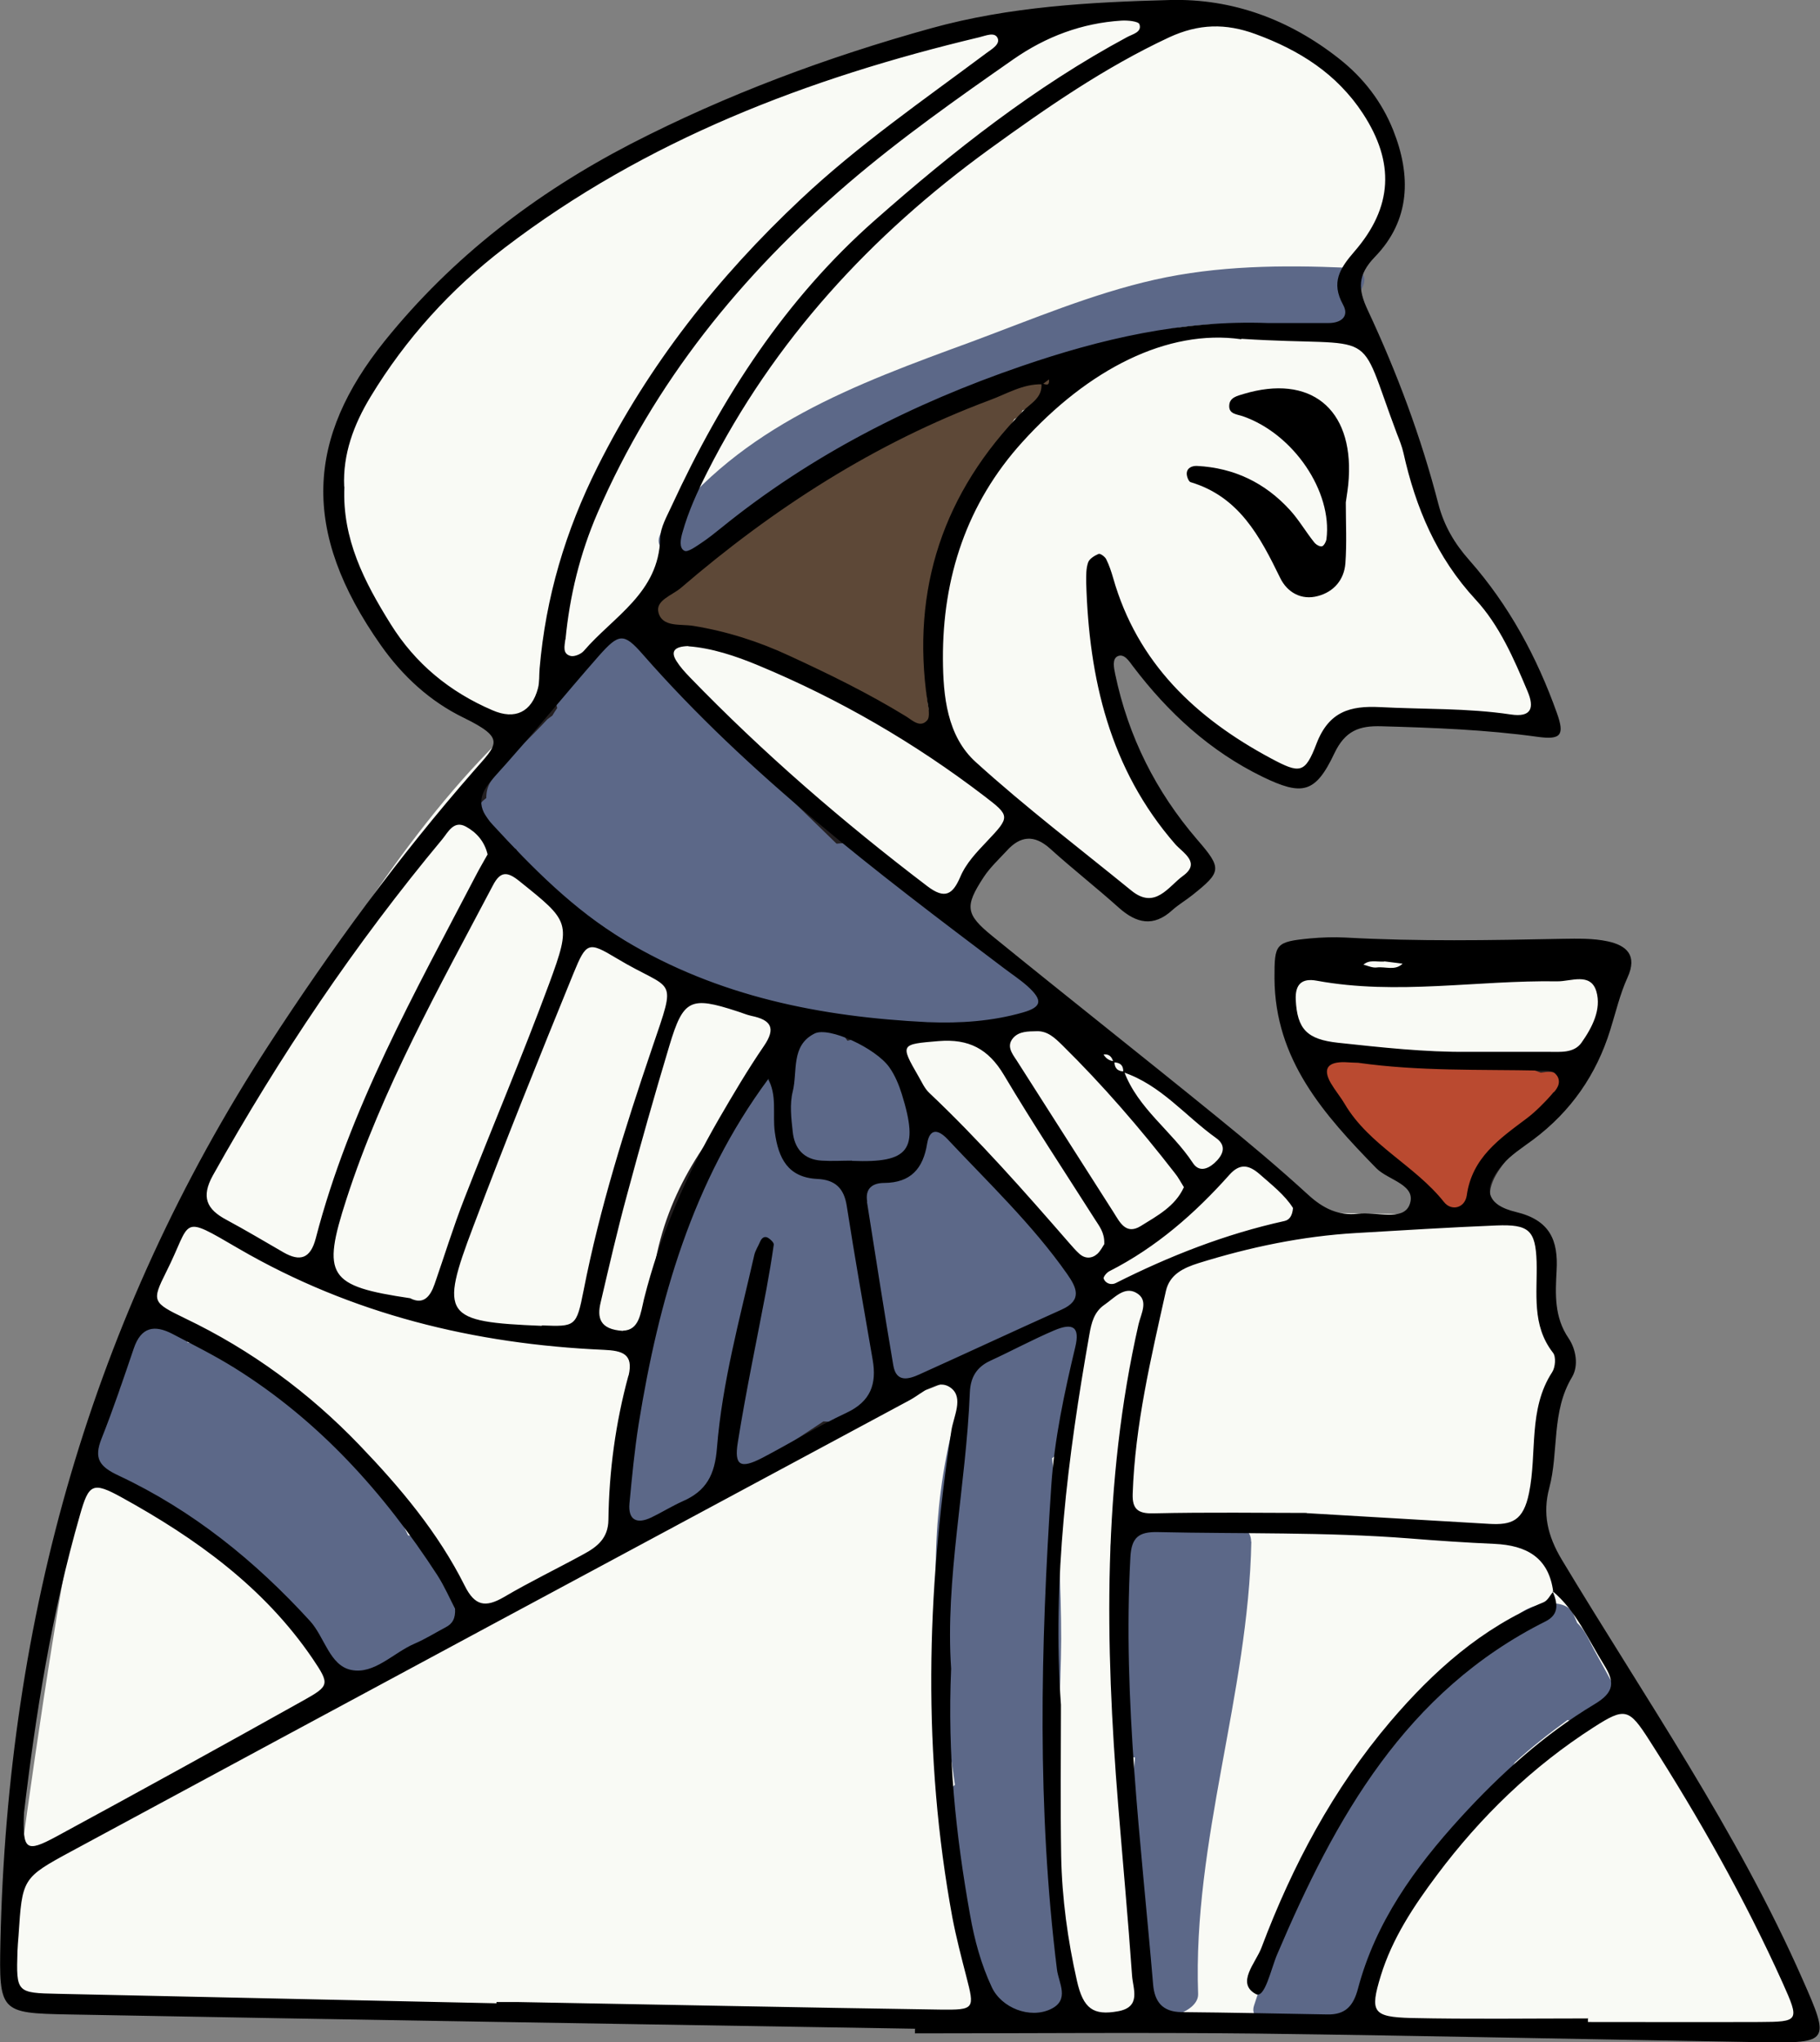 <?xml version="1.0" encoding="UTF-8"?>
<svg id="Layer_1" data-name="Layer 1" xmlns="http://www.w3.org/2000/svg" viewBox="0 0 86.51 97.04">
  <rect x="0" y="0" width="86.51" height="97.04" fill="#808080" stroke="none"/>
  <defs>
    <style>
      .cls-1, .cls-2 {
        stroke: #231f20;
        stroke-miterlimit: 10;
        stroke-width: .25px;
      }

      .cls-1, .cls-3 {
        fill: #5c6888;
      }

      .cls-2 {
        fill: #ba4a30;
      }

      .cls-4, .cls-5, .cls-6, .cls-3 {
        stroke-width: 0px;
      }

      .cls-5 {
        fill: #f9faf5;
      }

      .cls-6 {
        fill: #5d4837;
      }
    </style>
  </defs>
  <path class="cls-5" d="m.14,94.78s3.3-27.08,5.46-30.37,9.55-21.38,18.95-30c0,0-8.73-1.53-8.69-12.03,0,0,3.01-14.86,29.95-20.73,0,0,12.35-2.9,16.62,1.14s3.92,5.34,3.92,5.34c0,0,.49,2.94-2.37,4.59s0,0,0,0l.86,2.95,2.69,6.53.42,2.43,2.97,4.21,1.84,3.21.77,2.33h-9.4l-2.12,2.54-1.48-.33-3.09-1.81-5.09-4.99.64,3.74,1.19,3.86,3.14,3.5-2.61,2.49-5.88-4.2-3.56,3.84,17.15,14.6,5.38.09-2.12-3.05-2.58-1.93-2.05-5.57.44-1.75,15.41.26-1.35,5.27-4.25,4.23-.98,2.2,3.21,1.38.38,3.8.5,1.67-.5,2.02-.86,7.01s12.77,20.38,12.9,22.83l-1.12.53L.14,94.78Z"/>
  <g id="pulcinella">
    <path class="cls-6" d="m49.77,17.97c-.83-.18-1.45.16-1.96.69-.9.34-1.82.59-2.78.74-.79.12-1.65.24-2.05.98-.34,0-.68.07-1,.24-.4.22-.7.56-1,.9-.07.08-.09.14-.05.24,0,.02.03.04.04.06-3.39,1.66-6.64,3.62-9.67,5.91-.29.22-.24.54-.04.74-.21.15-.42.3-.61.46-.62.51.24,1.19.8.77.5.11,1.29.26,2.02.23.55.21,1.08.51,1.59.8.91.51,1.83.98,2.79,1.4,1.91.82,3.9,1.53,5.4,3.02.37.36,1.21.04,1.08-.52-.68-2.83-.3-5.75.69-8.46.46-1.26,1.04-2.48,1.69-3.66.35-.65.73-1.28,1.11-1.91.09-.15.23-.42.4-.69.19-.08.32-.24.38-.4.41-.17.83-.35,1.23-.55.44-.22.46-.87-.07-.98Z"/>
    <path class="cls-2" d="m74.41,51.54c-.09-.26-.23-.44-.41-.63-.13-.13-.44-.12-.75-.07-2.11-.82-4.62.06-6.82-.41-.26-.06-.57-.03-.87.03-.05-.06-.11-.11-.16-.17-.03-.06-.08-.12-.16-.17-.47-.28-1.39.05-1.85.21-.19.07-1.23.44-.89.74.02.01.03.03.04.04,0,.01,0,.03-.02.05-.05.09-.03.15.05.2.14.11.29.21.43.32.22.35.41.74.61,1.1.36.64.8,1.09,1.44,1.45,1.39.78,2.08,2.09,2.75,3.48.19.39,1.26.08,1.55,0,.28-.08,1.39-.33,1.35-.77-.09-.96.71-1.75,1.26-2.45.65-.83,1.3-1.65,1.95-2.48.3-.13.56-.3.5-.48Z"/>
    <g>
      <path class="cls-1" d="m52.01,60.71c-1.49-.75-2.42-2.44-3.47-3.67-1.19-1.4-2.46-2.72-3.79-4-.28-.27-.82-.35-1.34-.28-.09-.19-.17-.38-.24-.56-.06-.17-.13-.34-.19-.5-.14-.67-.44-1.33-.75-1.94-.29-.57-1.17-.66-1.9-.45-.07-.09-.11-.19-.18-.28-.64-.8-2.64-.27-2.79.75-.05.32-.11.66-.18,1.01-.44.11-.87.33-1.09.58-2.38,2.66-4.25,5.25-4.86,8.84-.67,3.91-1.15,7.87-1.72,11.8-.18,1.23,1.87.8,2.4.45,2.02-1.33,4.04-2.66,6.06-4,.4-.26.8-.53,1.2-.79.54.04,1.13-.07,1.48-.23.63-.29,1.07-.85,1.12-1.46.1-.07.21-.13.31-.21.36.54,1.57.28,1.97.13.3-.11.6-.24.9-.36.78.13,1.84-.25,2.06-.89,1.65-.76,3.26-1.61,4.82-2.56.44-.27.82-1.05.19-1.37Z"/>
      <path class="cls-1" d="m50.03,47.6c-3.11-2.51-6.22-5.01-9.33-7.52-.17-.13-.5-.16-.89-.12-.61-.59-1.21-1.18-1.82-1.77-2.57-2.5-5.17-4.98-7.35-7.85-.52-.69-2.47.19-2.79.75-.49.84-1.83,1.44-1.5,2.53-.07.1-.13.2-.19.3-.08.06-.16.11-.23.17-.88.96-1.97,1.9-2.7,2.97-.17.25-.23.52-.24.8-.28.21-.41.44-.24.66.4.5.69,1.02.93,1.61.09.23.4.32.77.33.14.28.3.54.48.79-.03.09-.01.18.1.27.09.07.18.14.27.21.05.06.1.12.15.18.06.06.15.11.26.13,2.36,1.82,4.87,3.51,7.55,4.81,1,.49,2,.74,3.01.86,1.44.8,2.83.9,4.55.94,2.42.06,4.83.11,7.25.17.32,0,2.64-.66,1.96-1.21Z"/>
    </g>
    <path class="cls-3" d="m22,76.64c-.55-1.1-1.09-2.21-1.64-3.31-.14-.28-.52-.38-.96-.37-.1-.22-.21-.44-.32-.66-.67-1.32-1.55-2.51-2.61-3.55-2.11-2.06-4.75-3.5-7.32-4.9-.06-.03-.15-.05-.24-.06,0-.11,0-.22-.02-.31-.11-.34-.49-.46-.81-.49-.71-.06-1.53.17-2.12.56-.17.11-.34.25-.37.45-.02.13-.01.27,0,.4.04.28.16.55.31.79,0,.04-.01.07-.02.11-.05.24-.13.47-.19.7-.49.18-.87.45-.89.79-.03.82-.17,1.62-.42,2.4-.06.18.03.28.17.34-.12.13-.19.27-.13.42.33.81,1.23,1.08,1.97,1.41.95.43,1.91.86,2.86,1.29.15.14.32.28.49.41.79.6,1.58,1.19,2.32,1.84,1.54,1.35,2.92,2.87,4.13,4.52.47.63,2.06-.01,2.5-.37.74-.6,1.52-1.13,2.39-1.53.21-.1,1.1-.5.9-.9Z"/>
    <path class="cls-3" d="m76.8,80.27c-.34-.63-.69-1.26-1.03-1.88-.23-.42-.43-.94-.8-1.27-.05-.13-.11-.26-.17-.39-.41-1.1-3.09-.36-2.92.66-.18.1-.35.2-.5.29-2.01,1.22-3.63,2.97-5.06,4.81-2.99,3.83-5.23,8.17-6.71,12.8-.33,1.02,1.67.73,2.06.56.31-.13.62-.09.92.04.51.22,1.03.2,1.55.01.34-.13,1.04-.46,1.04-.92,0-2.94,2.01-5.75,3.77-7.97.35-.44.71-.85,1.08-1.26.18-.06.35-.13.49-.21.7-.39,1.09-1.12,1.49-1.8.79-.72,1.63-1.38,2.5-2.01.97.34,2.82-.45,2.27-1.46Z"/>
    <path class="cls-3" d="m64.49,14.04c.5-.54.62-1.27-.51-1.32-3.05-.13-6.1-.1-9.09.57-2.98.67-5.85,1.89-8.71,2.95-5.54,2.03-10.93,3.99-14.62,8.86-1.09,1.43,1.65,1.6,2.38.7,2.91-3.58,7.72-4.99,11.85-6.66,4.71-1.9,9.6-4.55,14.82-3.51.16.04.33.07.51.09.28.03.61-.02.92-.12.14.03.29.05.43.09.68.16,1.56,0,2.05-.55.33-.37.32-.84-.03-1.09Z"/>
    <path class="cls-3" d="m59.47,73.26c.01-.51-.44-.84-.94-.85-.28,0-.57-.02-.85-.02-.38-.51-1.43-.48-2.12-.11-.26-.02-.53-.03-.79-.06-.8-.08-2.07.4-1.97,1.37.3,3.02.37,6.04.21,9.07-.03.55.4.81.94.85-.02.27-.05.53-.06.8-.22,3.65-.08,7.31.15,10.96.07,1.13,2.95.56,2.91-.52-.26-7.28,2.39-14.25,2.53-21.5Z"/>
    <path class="cls-3" d="m51.13,65.43c-.02-.63.04-1.21.17-1.83.04-.7-.5-.97-1.12-.95-.83-.31-2.29.16-2.37,1.08,0,.05-.02.1-.02.15-.55.12-1.31.34-1.49.42-.6.25-1.02.88-.68,1.49.26.48-.11,1.24-.24,1.71-.16.58-.3,1.17-.41,1.77-.2,1.04-.33,2.09-.41,3.14-.17,2.29-.06,4.6.14,6.88.17,1.85.42,3.68.69,5.52-.33.26-.54.62-.5,1.03.28,2.91.59,5.82,1.62,8.58.07.19.2.33.37.44.05.18.12.36.21.52.55.95,1.67,1.12,2.65.84.47-.13,1.49-.72,1.18-1.38-.27-.58-.5-1.17-.73-1.77.11-.19.16-.4.13-.63-.64-4.91.1-9.65.12-14.56,0-2.41-.14-4.82-.3-7.23-.03-.42-.08-.88-.13-1.36.28-.2.48-.47.51-.81.05-.62.11-1.24.16-1.86.01-.14-.01-.26-.05-.37.31-.21.52-.48.51-.81Z"/>
  </g>
  <path class="cls-4" d="m43.51,96.4c-13.43-.22-26.86-.43-40.28-.68-3.22-.06-3.28-.12-3.21-3.45.34-15.37,4.33-29.65,12.75-42.61,2.97-4.57,6.18-8.95,9.76-13.04,1.1-1.26,1.54-1.52-.48-2.51-1.61-.78-2.91-1.98-3.94-3.44-3.86-5.47-3.5-9.89.17-14.46,3.23-4.01,7.19-7.03,11.7-9.37,4.56-2.35,9.35-4.13,14.29-5.5C47.99.31,51.82.1,55.64,0c2.95-.07,5.65.93,8,2.78,1.16.91,2.04,2.05,2.58,3.4.86,2.15.83,4.28-.87,6.03-.82.85-.81,1.52-.34,2.52,1.39,2.97,2.54,6.04,3.36,9.22.27,1.03.76,1.87,1.48,2.68,1.87,2.12,3.2,4.58,4.15,7.24.38,1.06.21,1.3-.93,1.14-2.46-.34-4.93-.43-7.41-.5-1.04-.03-1.72.2-2.24,1.3-.9,1.9-1.53,2.01-3.41,1.1-2.5-1.22-4.48-3.04-6.15-5.24-.19-.25-.42-.63-.73-.49-.28.13-.18.56-.12.86.62,2.96,1.93,5.57,3.9,7.86,1.19,1.37,1.15,1.53-.23,2.63-.31.25-.66.45-.96.72-.89.81-1.7.63-2.54-.12-1.07-.96-2.21-1.85-3.27-2.81-.76-.68-1.42-.6-2.06.11-.38.41-.8.8-1.1,1.26-.9,1.38-.86,1.75.42,2.79,3.53,2.87,7.11,5.69,10.64,8.56,1.49,1.21,2.96,2.44,4.38,3.74.7.64,1.43,1,2.37.89.84-.1,2.11.36,2.43-.4.4-.97-1-1.18-1.57-1.76-2.49-2.55-4.82-5.15-4.84-9.03,0-1.63.03-1.73,1.7-1.89.56-.05,1.12-.07,1.68-.04,3.44.19,6.87.13,10.31.06.72-.01,1.45-.03,2.15.12.88.19,1.43.65.94,1.72-.36.79-.56,1.66-.82,2.49-.66,2.13-1.87,3.87-3.66,5.21-.51.38-1.07.73-1.48,1.21-.94,1.09-.78,1.89.66,2.23,1.62.39,2.01,1.35,1.93,2.78-.06,1.11-.12,2.21.57,3.22.35.52.49,1.3.16,1.85-.99,1.65-.62,3.54-1.08,5.27-.32,1.2-.09,2.25.59,3.39,3.95,6.57,8.34,12.89,11.45,19.95,1.31,2.96,1.28,3.04-1.92,2.99-7.99-.13-15.99-.31-23.98-.41-5.43-.06-10.86-.01-16.29-.01,0-.07,0-.14,0-.2Zm8.91-46.3v-.14s0,.08,0,.08c.11.23.29.37.55.39,0,.31.14.48.46.48.66,1.77,2.27,2.83,3.27,4.35.28.43.68.31,1.02.01.4-.36.62-.81.09-1.19-1.47-1.05-2.63-2.53-4.42-3.13.02-.33-.15-.47-.47-.47-.06-.27-.21-.42-.5-.37Zm-2.89-31.84c-.92-.02-1.68.46-2.5.76-5.46,2.04-10.27,5.14-14.67,8.92-.41.35-1.22.59-1.06,1.17.19.71,1.05.53,1.66.63,1.59.26,3.1.74,4.56,1.42,1.89.87,3.75,1.78,5.53,2.87.3.18.68.58,1.02.2.15-.17.06-.61.01-.91-.78-5.35.77-9.93,4.54-13.78.37-.38.95-.64.88-1.33.16.03.4.2.36-.18-.11.08-.21.16-.32.24Zm-13.01,33.01c-3.61,4.87-5.21,10.51-6.16,16.38-.2,1.26-.32,2.53-.44,3.79-.07.79.35.99,1.03.67.5-.24.98-.54,1.49-.77,1.13-.49,1.54-1.25,1.64-2.55.25-3.1,1.08-6.11,1.77-9.14.05-.23.19-.43.28-.65.08-.18.21-.28.38-.18.12.07.28.23.27.32-.1.71-.22,1.41-.35,2.12-.46,2.43-.97,4.84-1.36,7.28-.18,1.11.13,1.27,1.17.73,1.34-.7,2.63-1.5,4-2.14,1.15-.54,1.44-1.37,1.24-2.52-.42-2.43-.85-4.86-1.23-7.3-.13-.86-.56-1.25-1.4-1.29-1.4-.07-1.85-.98-2.02-2.22-.12-.86.13-1.77-.35-2.58l.11.13-.07-.1Zm37.28,24.34l.03.03c-.21-1.64-1.28-2.21-2.79-2.28-1.35-.06-2.71-.15-4.06-.26-3.98-.31-7.96-.21-11.95-.3-.9-.02-1.25.25-1.3,1.2-.37,6.81.51,13.54,1.08,20.29.07.82.44,1.31,1.35,1.32,2.31.02,4.62.07,6.93.11.86.02,1.24-.4,1.46-1.23.84-3.17,2.7-5.74,4.87-8.12,1.89-2.07,3.97-3.95,6.37-5.39.97-.58.96-1.06.45-1.88-.76-1.21-1.32-2.56-2.45-3.5Zm-50.2,19.57s0-.04,0-.05c.32,0,.64,0,.96,0,6.71.12,13.42.26,20.13.36,1.65.02,1.64-.03,1.24-1.58-.24-.93-.48-1.85-.66-2.79-1.42-7.71-1.24-15.41-.05-23.13.1-.68.6-1.57-.02-2.04-.64-.48-1.34.24-1.94.57-13.3,7.14-26.59,14.28-39.87,21.45-2.35,1.27-2.33,1.3-2.51,4.02-.02.24-.04.48-.05.72-.06,1.97-.05,1.99,1.93,2.03,6.95.15,13.9.3,20.84.45ZM59,16.12c-3.5-.5-7.27,1.42-10.4,4.88-2.65,2.92-3.8,6.45-3.78,10.32.01,1.74.19,3.66,1.57,4.9,2.36,2.14,4.91,4.08,7.39,6.1,1.13.92,1.76-.2,2.45-.7.87-.63,0-1.09-.37-1.51-3.11-3.57-4.1-7.86-4.23-12.44,0-.32-.01-.65.09-.94.06-.18.31-.33.5-.41.08-.03.3.13.36.25.14.28.24.58.33.89,1.15,4.05,3.94,6.67,7.51,8.58,1.37.73,1.61.73,2.16-.71.59-1.53,1.61-1.8,3.01-1.73,2.07.11,4.15.04,6.22.35.99.15,1.13-.32.8-1.1-.65-1.55-1.34-3.14-2.47-4.36-1.86-2.01-2.85-4.37-3.43-6.97-.07-.31-.19-.61-.31-.91-1.98-5.26-.68-4.08-7.39-4.51Zm1.28-.77c.96,0,1.91,0,2.87,0,.59,0,1-.31.69-.87-.58-1.06-.16-1.72.54-2.53,1.83-2.11,1.92-4.24.4-6.56-1.23-1.88-3.02-3.01-5.1-3.77-1.41-.52-2.7-.5-4.12.16-3.06,1.43-5.8,3.33-8.52,5.3-5.65,4.1-10.25,9.09-13.42,15.35-.47.93-.9,1.87-1.18,2.87-.09.31-.17.74.09.87.16.09.56-.21.82-.38.33-.22.64-.47.95-.72,4.27-3.46,9.09-5.9,14.25-7.67,3.78-1.3,7.66-2.2,11.71-2.05Zm-43.91,7.78c-.11,2.48.95,4.52,2.19,6.51,1.18,1.9,2.82,3.24,4.85,4.11,1.08.47,1.86.08,2.16-1.04.08-.3.05-.63.08-.95.29-3.38,1.23-6.54,2.76-9.59,2.43-4.85,5.72-9.01,9.65-12.7,2.74-2.58,5.83-4.71,8.83-6.95.26-.19.66-.42.53-.71-.14-.31-.57-.11-.87-.04-8.14,1.94-15.86,4.88-22.57,10.01-2.55,1.95-4.7,4.32-6.37,7.08-.8,1.32-1.32,2.73-1.25,4.26Zm45.74,48.77c3.28.19,5.98.35,8.68.51,1.07.06,1.62-.14,1.89-1.47.39-1.9-.05-3.98,1.1-5.74.15-.23.19-.73.04-.92-1.03-1.32-.74-2.83-.78-4.32-.05-1.51-.37-1.79-1.91-1.73-2.23.09-4.45.23-6.68.36-2.56.15-5.04.67-7.48,1.43-.73.23-1.37.54-1.55,1.32-.71,3.19-1.47,6.37-1.58,9.65-.02.69.22.94.98.92,2.62-.06,5.24-.02,7.29-.02Zm-18-23.33c1.53.06,3.04-.04,4.51-.46.91-.26.96-.58.22-1.25-.36-.32-.76-.58-1.14-.87-6.06-4.57-12.11-9.15-17.15-14.9-.9-1.03-1.13-1-2.08.07-1.69,1.92-3.29,3.91-5.01,5.8-.73.81-.81,1.4-.04,2.23,1.9,2.06,3.84,4.03,6.28,5.5,4.45,2.67,9.32,3.63,14.4,3.88Zm31.37,47.32v.19c2.71,0,5.43.01,8.14,0,1.91-.01,1.93-.04,1.11-1.87-1.81-4.01-3.97-7.83-6.34-11.53-.96-1.5-1.15-1.56-2.63-.61-2.92,1.87-5.38,4.25-7.46,7.03-1.1,1.47-2.12,3-2.67,4.79-.52,1.71-.39,1.95,1.45,2,2.79.06,5.59.02,8.38.02Zm-45.6-30.53c.24-1.03-.3-1.18-1.18-1.22-6.14-.27-11.98-1.69-17.34-4.8-2.87-1.67-2.21-1.37-3.46,1.1-.7,1.4-.66,1.45.91,2.21,3.13,1.5,5.88,3.52,8.28,6.02,1.94,2.02,3.74,4.16,5,6.68.48.96.98,1.05,1.86.54,1.24-.73,2.53-1.35,3.79-2.04.65-.35,1.17-.76,1.18-1.63.03-2.32.34-4.61.95-6.85ZM1.14,86.15c-.07,1.77.09,1.9,1.55,1.11,3.93-2.13,7.85-4.29,11.75-6.47,1.23-.69,1.24-.76.41-1.99-2.31-3.39-5.55-5.71-9.07-7.65-1.38-.76-1.56-.64-1.98.84-1.35,4.69-2.11,9.5-2.66,14.16Zm44.07-6.86c-.18,4.11.22,7.91.9,11.7.21,1.19.52,2.34,1.03,3.43.46.99,1.81,1.52,2.8,1.05.93-.44.38-1.24.3-1.89-.95-7.65-.78-15.31-.27-22.97.15-2.24.62-4.42,1.14-6.6.23-.95-.1-1.18-1.01-.79-1.03.44-2.01.97-3.03,1.44-.65.3-.94.79-.97,1.5-.18,4.47-1.18,8.88-.89,13.13Zm-23.58-2.85c-.24-.46-.5-1.06-.84-1.59-2.55-3.93-5.63-7.35-9.64-9.85-.95-.59-1.95-1.09-2.94-1.61-.86-.45-1.5-.35-1.85.68-.49,1.44-.97,2.87-1.53,4.28-.38.95-.11,1.34.82,1.77,3.51,1.65,6.48,4.05,9.09,6.91.69.76.93,2.11,1.95,2.32,1.1.23,2.01-.82,3.02-1.25.51-.22.99-.52,1.48-.78.31-.16.47-.41.44-.89Zm-2.13-14.75c.62.32.95-.07,1.16-.68.47-1.35.89-2.72,1.41-4.05,1.33-3.41,2.76-6.78,4.03-10.21,1.08-2.93.98-2.96-1.41-4.88-.57-.46-.9-.49-1.26.2-2.56,4.86-5.26,9.65-6.96,14.9-1.19,3.67-.88,4.14,3.04,4.72Zm7.37-31.3c-.03.3-.15.68.26.78.18.04.49-.09.62-.24,1.41-1.64,3.57-2.76,3.63-5.35.01-.53.33-1.06.56-1.57,2.37-5.12,5.38-9.79,9.65-13.55,3.72-3.28,7.6-6.34,11.99-8.7.26-.14.71-.23.58-.61-.05-.14-.57-.19-.86-.17-1.88.12-3.58.76-5.12,1.83-2.68,1.87-5.36,3.76-7.85,5.89-5.1,4.37-9.24,9.47-11.93,15.68-.83,1.92-1.32,3.92-1.52,6Zm-1.11,32.59c1.59.06,1.64.07,1.98-1.66.77-3.93,1.97-7.73,3.25-11.5,1.21-3.56,1.05-2.64-1.69-4.29-1.33-.8-1.43-.77-2.04.72-1.63,3.99-3.24,7.99-4.76,12.02-1.62,4.27-1.4,4.54,3.25,4.73Zm-2.58-22.37c-.15-.64-.54-1.06-1.03-1.33-.58-.32-.85.26-1.12.59-4.15,4.98-7.75,10.33-10.91,15.98-.57,1.03-.3,1.61.64,2.11.91.49,1.8,1.02,2.7,1.54.81.47,1.3.3,1.55-.66,1.6-6.16,4.7-11.66,7.61-17.24.18-.35.38-.68.55-.99Zm27.25,40.42c0,2.39-.03,4.78.01,7.17.04,2,.31,3.98.75,5.92.3,1.34.79,1.66,1.95,1.45,1.13-.2.71-1.08.67-1.7-.19-2.7-.44-5.4-.66-8.11-.62-7.65-.75-15.28.97-22.84.12-.51.51-1.16-.13-1.5-.56-.3-1.03.26-1.48.57-.5.34-.63.85-.73,1.43-1.03,5.82-1.77,11.66-1.35,17.59Zm-9.22-23.92c.41,2.59.81,5.18,1.25,7.76.14.86.76.66,1.28.42,2.24-1.01,4.47-2.05,6.72-3.06,1.01-.45.71-1.06.26-1.7-1.65-2.35-3.74-4.33-5.69-6.41-.45-.47-.84-.5-.96.22-.19,1.19-.78,1.86-2.04,1.87-.54,0-.92.25-.81.89Zm-8.5-26.41c-.68.02-.84.27-.55.72.17.27.39.51.61.74,3.5,3.62,7.3,6.9,11.31,9.95.83.63,1.2.4,1.56-.43.28-.67.79-1.19,1.28-1.71,1.1-1.16,1.1-1.2-.13-2.14-3.31-2.53-6.89-4.61-10.74-6.21-1.1-.46-2.24-.83-3.33-.91Zm-3.1,32.53c.78-.02.84-.84,1-1.5.76-3.03,2-5.86,3.56-8.56.68-1.17,1.37-2.34,2.13-3.45.61-.88.34-1.26-.59-1.45-.23-.05-.45-.15-.68-.22-2.21-.72-2.55-.57-3.21,1.63-.71,2.36-1.38,4.73-2.02,7.11-.46,1.69-.85,3.39-1.25,5.1-.17.71-.06,1.28,1.06,1.35Zm40.19-13.25c1.27,0,2.55,0,3.82,0,.55,0,1.19.07,1.55-.43.51-.72.96-1.59.71-2.44-.27-.92-1.22-.47-1.86-.48-3.81-.06-7.62.67-11.43-.03-.7-.13-1.03.16-1,.9.07,1.4.53,1.89,2.02,2.05,2.06.22,4.11.45,6.19.43Zm-5.23.52c-.18,0-.42-.02-.66-.03-.75-.01-1.07.27-.65,1,.2.34.46.65.66.99,1.16,1.96,3.33,2.91,4.72,4.66.35.44.99.29,1.08-.32.25-1.79,1.56-2.69,2.84-3.65.44-.33.83-.74,1.21-1.15.21-.22.44-.5.27-.84-.17-.34-.53-.29-.83-.29-2.87-.06-5.74.04-8.65-.37Zm-12.08,8.6c.02-.53-.24-.84-.45-1.17-1.45-2.28-2.94-4.53-4.32-6.85-.74-1.24-1.67-1.73-3.11-1.61-1.79.15-1.84.14-.96,1.66.16.27.29.58.51.79,2.37,2.24,4.52,4.68,6.66,7.14.16.18.31.36.49.52.27.24.59.23.85,0,.16-.15.26-.36.34-.48Zm3.79-2.68c-.17-.27-.28-.49-.43-.67-1.66-2.14-3.43-4.19-5.36-6.09-.34-.33-.69-.68-1.22-.66-.4.01-.83,0-1.11.32-.33.38-.06.73.16,1.06,1.54,2.41,3.08,4.83,4.62,7.24.29.46.58,1.07,1.28.64.79-.49,1.64-.94,2.05-1.84Zm-15.79-1.26c2.73.11,3.2-.51,2.38-3.16-.14-.45-.33-.91-.6-1.29-.65-.91-2.87-1.94-3.55-1.6-1.14.57-.8,1.8-1.04,2.76-.15.6-.07,1.27,0,1.9.08.8.52,1.33,1.38,1.38.48.03.96,0,1.44,0Zm20.97,2.24c-.38-.61-1.01-1.1-1.6-1.62-.49-.42-.92-.52-1.42.04-1.64,1.84-3.48,3.45-5.7,4.58-.13.06-.3.27-.28.35.09.25.37.32.57.22,2.56-1.29,5.21-2.33,8.02-2.95.24-.05.38-.25.41-.62Zm4.33-11.71c-.38.02-.71-.1-.98.15.21.05.43.16.64.13.41-.05.86.17,1.22-.18-.32-.04-.63-.08-.87-.11Z"/>
  <path class="cls-4" d="m63.97,23.86c0,1,.05,1.96-.02,2.91-.06.78-.55,1.35-1.3,1.55-.8.22-1.47-.18-1.8-.86-.96-1.97-1.95-3.86-4.26-4.55-.09-.03-.18-.26-.18-.4,0-.29.27-.38.49-.37,1.76.09,3.23.8,4.41,2.09.43.47.75,1.03,1.15,1.53.08.11.26.22.37.2.09-.01.2-.21.22-.34.29-2.26-1.56-5-3.97-5.84-.29-.1-.68-.1-.65-.52.02-.38.39-.45.68-.54,3.16-.95,5.2.68,5,4-.02.4-.09.79-.14,1.15Z"/>
  <path class="cls-4" d="m73.8,75.61c.23.55.34,1.09-.33,1.43-6.66,3.33-10,9.34-12.76,15.82-.3.7-.59,2.13-1.02,1.89-.95-.52,0-1.48.27-2.2,1.47-3.9,3.41-7.55,6.13-10.75,2.04-2.39,4.34-4.45,7.29-5.67.19-.08.3-.33.45-.5,0,0-.03-.03-.03-.03Z"/>
</svg>